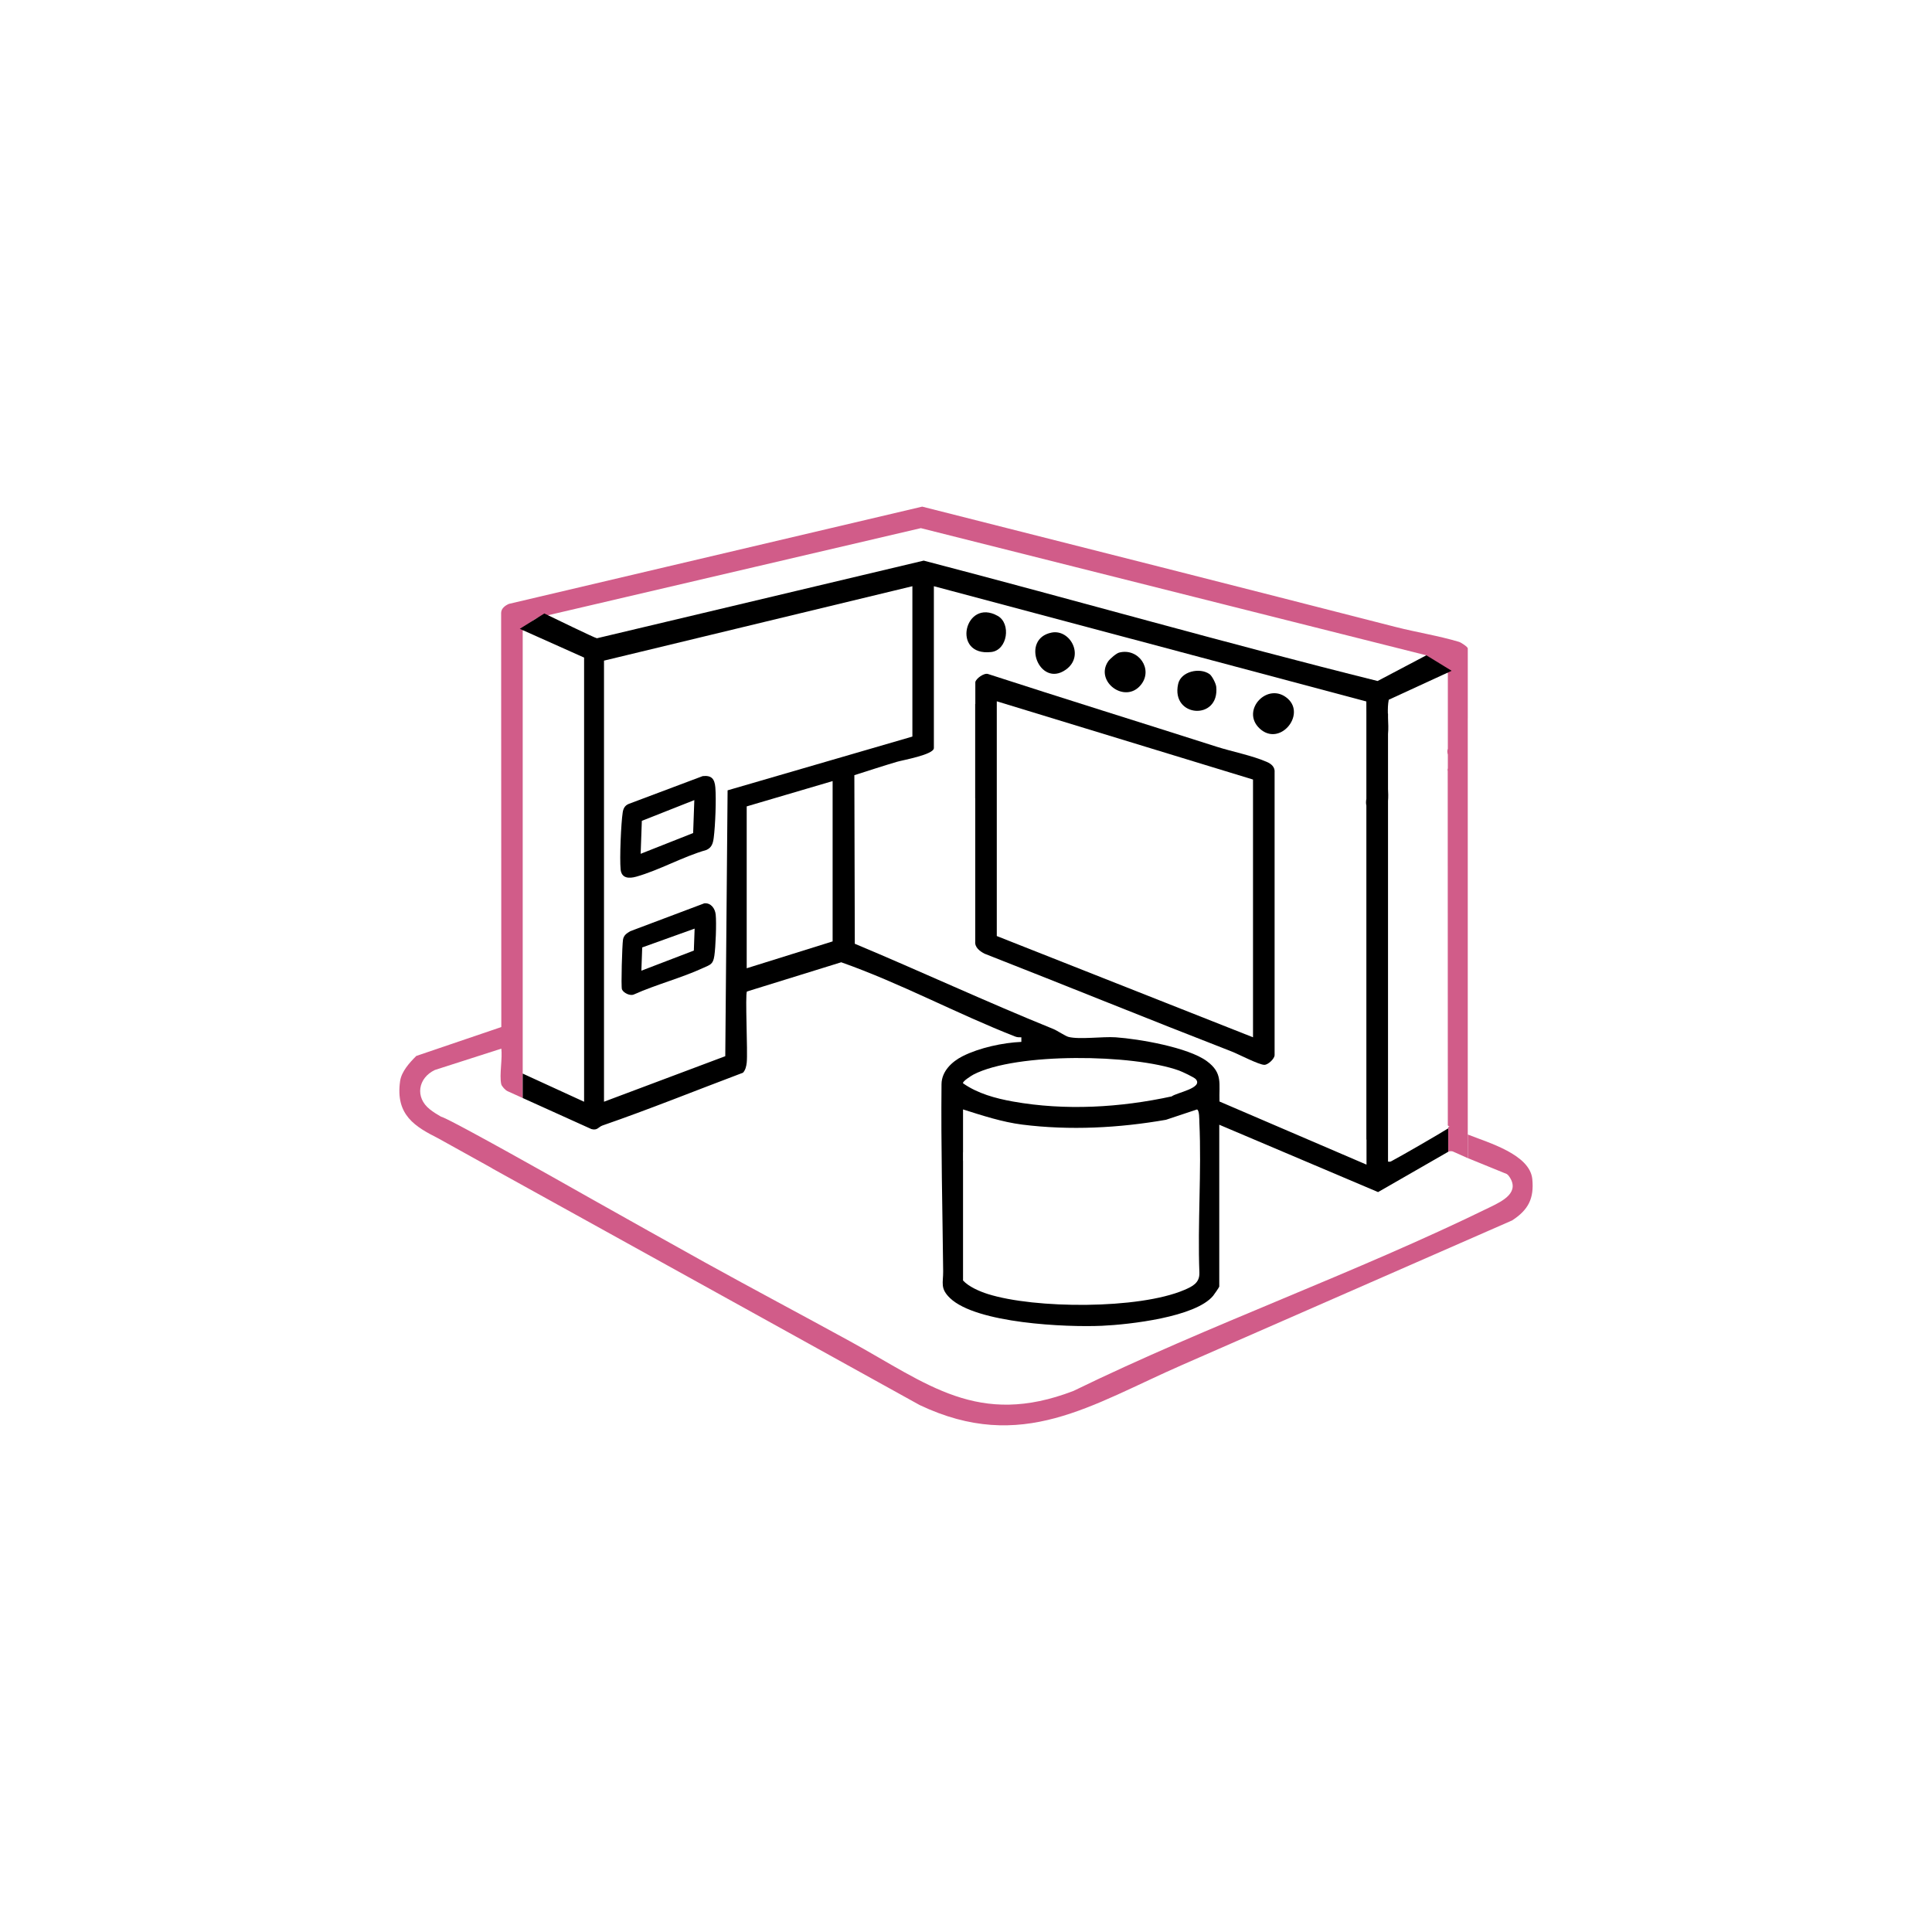 <?xml version="1.0" encoding="UTF-8"?>
<svg id="Layer_1" data-name="Layer 1" xmlns="http://www.w3.org/2000/svg" viewBox="0 0 1080 1080">
  <defs>
    <style>
      .cls-1 {
        fill: #d15c89;
      }
    </style>
  </defs>
  <path d="M392.78,433.85c5-.56,6.7,1.58,7.1,6.33.56,6.63-.03,21.43-.9,28.12-.4,3.07-1.07,5.51-4.11,6.84-13.07,3.72-26.26,11.28-39.17,14.92-4.07,1.15-8.28,1.01-8.77-4.09-.6-6.18.21-25.57,1.17-31.83.34-2.21,1.18-3.81,3.29-4.72l41.39-15.56ZM358.13,477.28l29.34-11.6.66-18.42-29.34,11.6-.66,18.42Z"/>
  <path d="M393.7,504.96c3.71-.36,6.03,2.87,6.38,6.31.5,4.84-.03,18.14-.76,23.05-.73,4.88-2.32,4.95-6.26,6.77-12.23,5.64-26.25,9.24-38.62,14.78-2.14,1.07-5.95-.81-6.76-2.81-.6-1.47.11-25,.59-27.85.41-2.4,2.04-3.49,4.04-4.66l41.4-15.59ZM388.3,519.1l-29.3,10.52-.47,13,29.33-11.24.44-12.28Z"/>
  <path d="M706.81,595.27c2.01-.03,5.71-3.4,5.7-5.49v-157.92c.31-3.04-1.79-4.84-4.35-5.95-8.18-3.58-19.56-5.77-28.31-8.57-42.2-13.49-85.16-26.8-127.54-40.57-2.21-.75-6.75,2.56-7.1,4.54v12.25h-.08v52.73l.03-.03v80.03c-.35,3.33,2.58,5.45,5.18,6.82,46.16,18.08,92.04,36.77,138.25,54.72,3.73,1.45,15.23,7.47,18.22,7.42ZM557.21,392.03l143.23,43.74v144.08l-143.23-56.6v-131.22Z"/>
  <path d="M637.71,382.91c7.19-8.75-1.31-20.93-12.12-18.11-1.57.41-5.22,3.55-6.17,4.98-7.49,11.2,9.47,23.87,18.28,13.14Z"/>
  <path d="M595.74,374.39c10.83-7.62,2.51-22.82-7.88-20.77-17.65,3.48-6.77,31.08,7.88,20.77Z"/>
  <path d="M554.12,364.48c9.14-1.05,11.17-15.92,3.64-20.17-18.43-10.4-26.29,22.77-3.64,20.17Z"/>
  <path d="M719.9,390.58c-11.08-9.92-26.59,6.48-15.78,16.63,11.13,10.45,25.97-7.5,15.78-16.63Z"/>
  <path d="M679.88,383.87c-.19-1.83-2.35-6.05-3.71-7.02-5.5-3.91-16.01-1.56-17.58,5.49-4.19,18.81,23.28,20.68,21.29,1.52Z"/>
  <path class="cls-1" d="M856.57,659.15c-1.33-13.85-24.63-20.4-36.06-24.95v13.2l21.81,8.89c.46.35.83.69,1.07,1.02,6.72,9.1-3.35,14.03-10.03,17.3-76.11,37.29-157.02,65.76-233.27,102.92-53.41,20.53-81.49-3.93-125.03-27.8-27.05-14.83-53.88-29.03-81-44.04-20.94-11.59-41.9-23.43-62.85-35.17h0s-42.63-24.19-67.48-37.6c-.6-.33-1.21-.66-1.83-.99-8.15-4.38-14.06-7.41-15.35-7.7-2.21-1.24-4.31-2.57-6.23-4.08-8.49-6.66-6.67-17.59,2.82-22.04l38.08-12.22v-12.1l-48.51,16.49c-3.69,3.67-8.28,8.66-9.05,14.07-2.72,19.06,8.52,25.51,21.38,32.03h0s29.28,16.25,29.28,16.25c.53.31.98.59,1.31.8l238.49,132.01c57.19,27.14,95.74-.17,146.87-22.5,61.38-26.81,122.85-53.86,184.3-80.72,9.06-5.9,12.33-12.21,11.28-23.1Z"/>
  <path class="cls-1" d="M820.5,401.47v-39.02c0-.81-3.69-3.29-4.92-3.65-11.48-3.44-23.78-5.34-35.42-8.32-88.18-22.6-176.35-44.96-264.64-67.27l-231.05,54.37c-2.13.94-4.33,2.55-4.33,5.11l.1,230.66-.05,12.53c.84,5.82-1.14,14.78,0,20.15.25,1.19,2.38,3.53,3.7,4.02l8.31,3.76v-261.21s6.05-8.57,13.72-8.57l208.84-48.79,282.59,71.09,12.01,9.85v21.01s0,0,0,0v21.35c-.44,1.05-.32,2.19,0,3.29v7.62c-.18.51-.24,1.04-.07,1.56l.05,197.3c-.4,2.01,2.06.64.2,1.87v13.7h0c.8-.43,1.65-.44,2.51-.24l.74.33,7.7,3.44v-156.31s0-89.63,0-89.63c0,0,0,0,0,0Z"/>
  <path d="M775.91,649.32v-201.54c.19-2.16.13-4.89,0-6.79v-15.6c.03-.75.02-1.46,0-2.07v-12.99c.29-2.97.12-6.02,0-9.07v-2.32h-.08c-.06-2.62,0-5.23.49-7.78l35.15-16.18-14.12-8.67-18.91,9.97-8.35,4.41c-84.67-21.07-169.11-45.23-253.73-67.3l-182.67,43.4c-.93,0-24.78-11.64-29.41-13.85l-13.72,8.57,35.95,16.08v248.29l-34.31-15.74v13.66l38.38,17.35c3.4.96,3.92-1.2,6.2-1.99,26.4-9.14,52.35-19.65,78.56-29.51,1.41-1.56,1.85-3.62,2.08-5.64.65-5.81-.97-38.06.12-39.76l52.7-16.34c33.1,11.66,64.54,28.73,97.28,41.53,1.09.43,2.28.45,3.42.42v2.56c-10.33.44-23.47,3.29-32.78,7.97-6.01,3.02-11.78,8.43-11.85,15.67-.35,34.74.55,69.75.92,104.62.07,6.38-1.85,9.51,3.83,14.96,14.74,14.15,64.95,16.38,84.93,15.48,15.29-.69,52.26-4.81,62.15-16.76.57-.69,3.43-4.84,3.43-5.15v-90.48l88.78,37.65,39.19-22.52v-13.09c-5.84,3.64-25.76,15.15-30.62,17.71-1.03.54-1.61,1.18-3.02.84ZM465.44,526.25l-48.03,15.01v-90.48l48.03-14.15v89.62ZM406.73,441.81l-1.3,148.61-67.79,25.45v-246.57l172.39-41.6v84.05l-103.31,30.06ZM544.16,600.69c24.06-12.47,89.47-11.45,114.95-2.24,1.71.62,8.43,3.76,9.35,4.81,4.35,5-10.93,7.56-13.46,9.63-28.77,6.26-59.53,8.08-88.68,2.88-9.77-1.74-19.83-4.48-27.97-10.2-.57-.98,4.84-4.38,5.81-4.88ZM670.46,711.55c.17,5.64-3.94,7.62-8.46,9.55-25.4,10.85-83.51,10.57-109.79,2.27-4.56-1.44-10.63-4.04-13.87-7.57v-66.9l-.03-.02v-4.7s.02,0,.03,0v-24.01c10.62,3.38,22.01,7.09,33.11,8.49,26.67,3.35,54.04,1.9,80.33-2.69l17.32-5.77c1.43.29,1.29,5.78,1.35,7.21,1.28,27.7-1.05,56.34.02,84.14ZM763.9,651.04l-82.2-35.29c-.35-10.16,2-15.86-7.05-22.55-10.44-7.71-37.91-12.43-50.98-13.34-7.26-.5-20.25,1.35-26.37-.22-1.84-.47-6.25-3.52-8.45-4.41-37.33-15.11-73.86-32.11-111.01-47.66l-.25-94.24c7.88-2.49,15.83-5.12,23.82-7.48,3.27-.96,20.63-4,20.63-7.67v-90.48l241.75,64.42.02,6.81v47.63c-.27,1.45-.25,2.68,0,3.76v186.7h.08v14Z"/>
</svg>